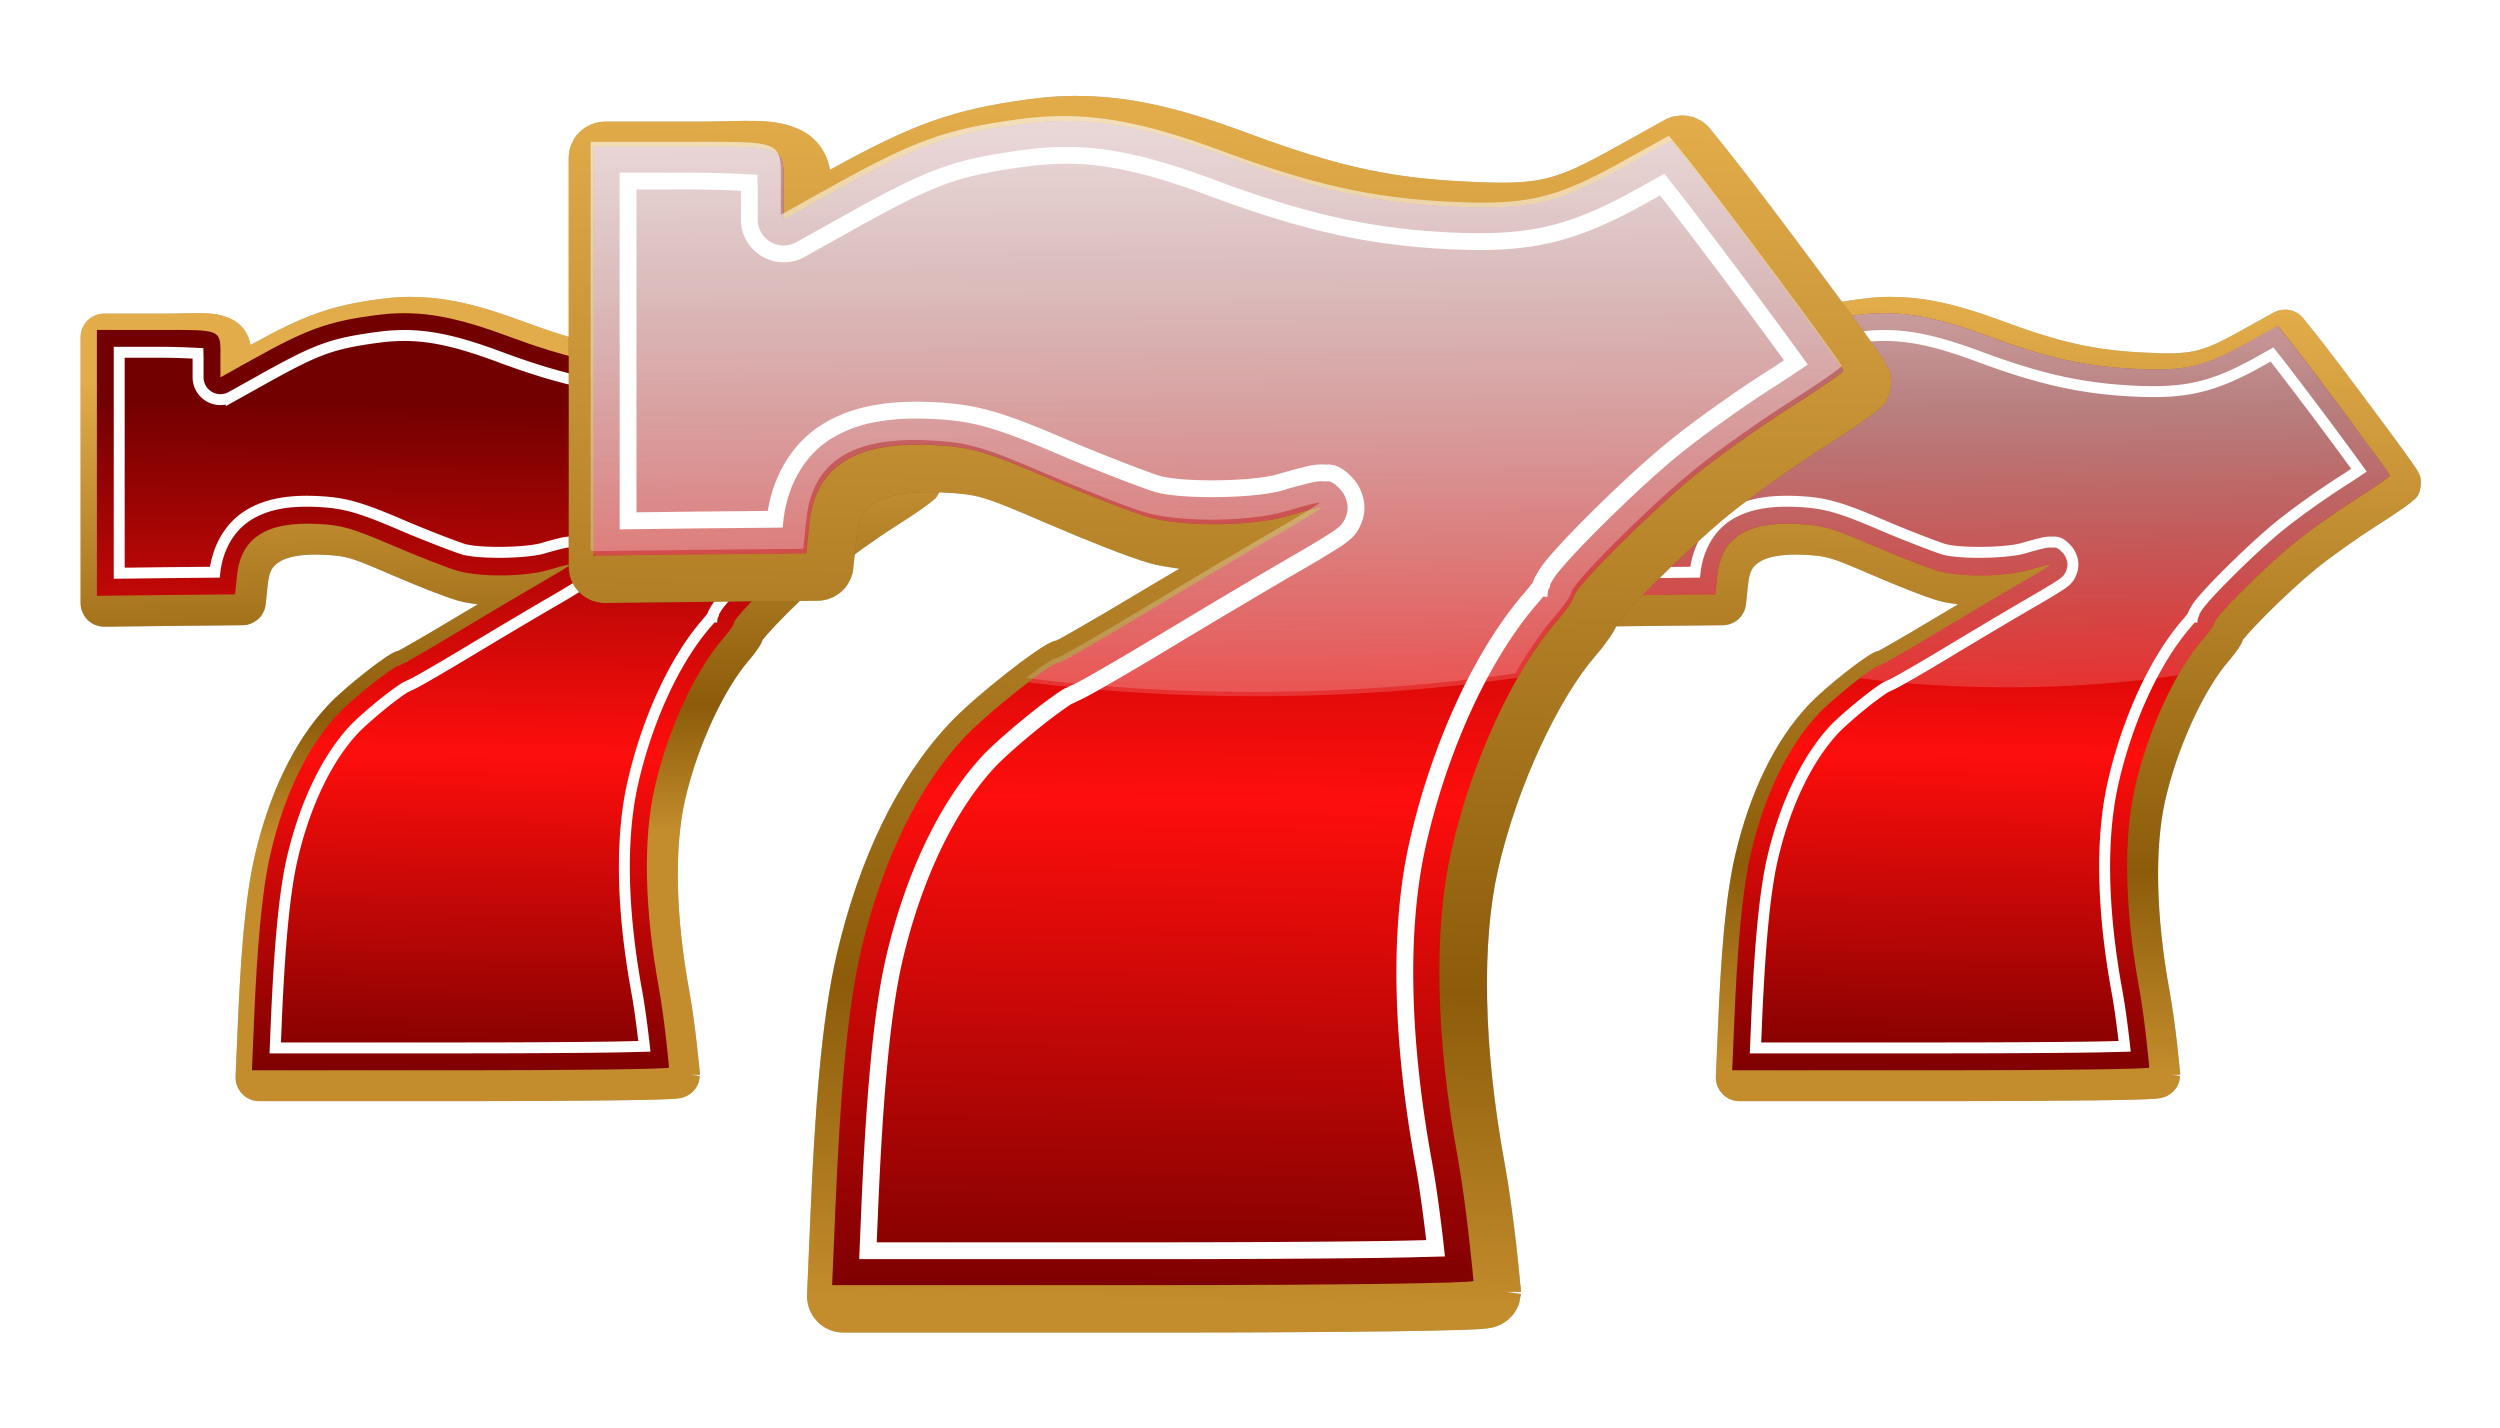 <?xml version="1.0" encoding="UTF-8"?>
<svg version="1.1" viewBox="0 0 501.09 286.26" xmlns="http://www.w3.org/2000/svg" xmlns:xlink="http://www.w3.org/1999/xlink">
<defs>
<filter id="j" color-interpolation-filters="sRGB">
<feGaussianBlur stdDeviation="3.422"/>
</filter>
<linearGradient id="f" x1="880.21" x2="876.74" y1="69.838" y2="278.59" gradientUnits="userSpaceOnUse" xlink:href="#c"/>
<linearGradient id="c">
<stop stop-color="#e2ac4a" offset="0"/>
<stop stop-color="#8c5c0a" offset=".736"/>
<stop stop-color="#c38c2c" offset="1"/>
</linearGradient>
<linearGradient id="b" x1="859.92" x2="862.27" y1="283.09" y2="98.593" gradientUnits="userSpaceOnUse">
<stop stop-color="#7c0000" offset="0"/>
<stop stop-color="#fe0e0c" offset=".483"/>
<stop stop-color="#730000" offset="1"/>
</linearGradient>
<linearGradient id="a" x1="849.16" x2="851.34" y1="-14.511" y2="213.4" gradientUnits="userSpaceOnUse" xlink:href="#d"/>
<linearGradient id="d">
<stop stop-color="#fff" offset="0"/>
<stop stop-color="#fff" stop-opacity="0" offset="1"/>
</linearGradient>
<filter id="i" color-interpolation-filters="sRGB">
<feGaussianBlur stdDeviation="3.422"/>
</filter>
<linearGradient id="h" x1="868.01" x2="871.86" y1="86.929" y2="215.11" gradientUnits="userSpaceOnUse" xlink:href="#c"/>
<filter id="k" color-interpolation-filters="sRGB">
<feGaussianBlur stdDeviation="3.422"/>
</filter>
<linearGradient id="g" x1="878.33" x2="874.34" y1="70.076" y2="282.07" gradientUnits="userSpaceOnUse" xlink:href="#c"/>
<linearGradient id="e" x1="849.16" x2="851.34" y1="-14.511" y2="213.4" gradientTransform="matrix(1.125 0 0 1.125 -4543.8 -1546.9)" gradientUnits="userSpaceOnUse" xlink:href="#d"/>
</defs>
<g transform="translate(-178.03 -434.94)">
<g transform="translate(3966.3 1922.4)">
<g transform="matrix(.731 0 0 .731 -4040 -1478.4)">
<path transform="translate(2,2)" d="m860.97 67c-0.646 6.99e-4 -1.307 0.012-1.906 0.031-2.297 0.072-4.553 0.284-6.844 0.594-13.232 1.787-20.48 4.37-35.281 12.562-0.493-2.89-2.233-5.704-5.375-7.156-4.844-2.238-9.3-1.438-18.375-1.438h-16.375c-0.032-6.3e-5 -0.593 0.028-0.625 0.031-0.032 0.003-0.594 0.088-0.625 0.094-0.031 0.006-0.595 0.147-0.625 0.156-0.03 0.009-0.564 0.207-0.594 0.219-0.029 0.012-0.534 0.266-0.562 0.281s-0.536 0.295-0.562 0.312-0.475 0.355-0.5 0.375c-0.025 0.02-0.446 0.415-0.469 0.438-0.022 0.022-0.417 0.444-0.438 0.469-0.02 0.025-0.357 0.474-0.375 0.5-0.018 0.026-0.298 0.534-0.312 0.562-0.015 0.028-0.269 0.533-0.281 0.562-0.012 0.029-0.21 0.563-0.219 0.594-9e-3 0.03-0.15 0.594-0.156 0.625-6e-3 0.031-0.091 0.593-0.094 0.625s-0.031 0.593-0.031 0.625v72.907c-7e-5 0.032 0.028 0.593 0.031 0.625 3e-3 0.032 0.087 0.594 0.094 0.625 6e-3 0.031 0.147 0.594 0.156 0.625 9e-3 0.03 0.207 0.564 0.219 0.594 0.012 0.029 0.266 0.566 0.281 0.594 0.015 0.028 0.295 0.505 0.312 0.531 0.018 0.026 0.386 0.507 0.406 0.531 0.02 0.025 0.384 0.446 0.406 0.469 0.023 0.022 0.475 0.417 0.5 0.438 0.025 0.02 0.473 0.357 0.5 0.375 0.027 0.018 0.534 0.298 0.562 0.312 0.028 0.015 0.533 0.269 0.562 0.281 0.03 0.012 0.563 0.178 0.594 0.188 0.031 9e-3 0.594 0.15 0.625 0.156 0.031 6e-3 0.593 0.091 0.625 0.094 0.032 3e-3 0.624 0.032 0.656 0.031l18.938-0.219 18.938-0.188c0.029-2.9e-4 0.564-0.028 0.594-0.031 0.029-3e-3 0.534-0.088 0.562-0.094 0.029-6e-3 0.565-0.117 0.594-0.125 0.028-8e-3 0.535-0.208 0.562-0.219 0.027-0.011 0.505-0.205 0.531-0.219 0.026-0.013 0.475-0.297 0.5-0.312 0.025-0.016 0.477-0.295 0.5-0.312 0.024-0.018 0.416-0.355 0.438-0.375 0.022-0.02 0.418-0.416 0.438-0.438 0.02-0.022 0.357-0.414 0.375-0.438 0.018-0.024 0.297-0.475 0.312-0.5 0.015-0.025 0.268-0.474 0.281-0.5 0.013-0.026 0.239-0.504 0.25-0.531 0.011-0.027 0.179-0.534 0.188-0.562 8e-3 -0.028 0.151-0.565 0.156-0.594 6e-3 -0.029 0.06-0.533 0.062-0.562l0.562-5.312c0.42-3.81 1.233-5.009 3.281-6.312 1.881-1.197 5.817-2.188 11.969-1.875 6.48 0.329 7.229 0.581 18.469 5.406 7.239 3.108 14.764 6.139 18.625 7.219 1.605 0.449 3.437 0.712 5.25 0.969-2.147 1.265-4.17 2.445-6.594 3.906-4.207 2.536-8.149 4.843-11.031 6.5-1.456 0.837-2.653 1.532-3.406 1.938-0.382 0.206-0.678 0.356-0.781 0.406v0.031c-0.093 0.037-0.568 0.127-0.562 0.125-0.456 0.189-0.861 0.376-1.25 0.594-0.728 0.408-1.434 0.89-2.188 1.406-1.514 1.038-3.27 2.346-5.125 3.812-3.695 2.919-7.615 6.253-10.156 8.969-9.312 9.953-16.045 24.202-19.969 40.906-2.828 12.042-3.965 28.592-4.75 47.031l-0.594 13.844c-1e-3 0.033-2e-3 0.624 0 0.656 2e-3 0.033 0.089 0.624 0.094 0.656 5e-3 0.032 0.117 0.593 0.125 0.625 8e-3 0.032 0.176 0.594 0.188 0.625 0.011 0.03 0.267 0.565 0.281 0.594 0.015 0.029 0.295 0.535 0.312 0.562 0.017 0.028 0.355 0.506 0.375 0.531 0.02 0.026 0.415 0.476 0.438 0.5 0.023 0.024 0.444 0.448 0.469 0.469 0.025 0.021 0.473 0.356 0.5 0.375 0.027 0.018 0.534 0.328 0.562 0.344 0.029 0.016 0.564 0.269 0.594 0.281 0.03 0.013 0.594 0.24 0.625 0.25 0.031 0.01 0.593 0.15 0.625 0.156 0.032 6e-3 0.593 0.091 0.625 0.094 0.033 3e-3 0.624 0.031 0.656 0.031h57.188c15.75 0 30.06-0.082 40.469-0.219 5.207-0.068 9.437-0.158 12.406-0.25 1.499-0.046 2.683-0.1 3.562-0.156 0.42-0.027 0.812-0.065 1.281-0.125 0.149-0.019 0.559-0.074 1-0.188-0.054 0.014 0.728-0.183 1.406-0.531 0.207-0.106 1.024-0.566 1.688-1.25 0.327-0.337 0.813-0.913 1.188-1.688 0.417-0.862 0.418-1.25 0.5-1.688 0.041-0.219 0.072-0.388 0.094-0.531 0.011-0.072 0.025-0.144 0.031-0.188 3e-3 -0.022-2e-3 -0.048 0-0.062l-2.719-0.375h2.75c-3e-3 -0.546-0.048-0.923-0.031-0.719-0.029-0.363-0.086-0.478-0.094-0.562-0.036-0.399-0.081-1.001-0.156-1.75-0.144-1.428-0.335-3.399-0.594-5.625-0.514-4.43-1.224-9.818-2.031-14.219-3.868-21.071-4.09-39.688-1.188-52.438 3.397-14.918 10.839-30.616 17.438-38.188 0.958-1.099 1.782-2.194 2.469-3.188 0.334-0.484 0.673-1.015 1-1.625 0.063-0.118 0.23-0.589 0.375-0.906 7e-3 -9e-3 0.024-0.053 0.031-0.062 0.209-0.281 0.663-0.835 1.25-1.5 1.256-1.422 3.117-3.398 5.25-5.531 4.271-4.273 9.671-9.261 13.406-12.312 3.713-3.033 11.435-8.544 16.344-11.656 2.658-1.685 5.074-3.265 6.906-4.531 0.935-0.646 1.683-1.197 2.281-1.656 0.252-0.193 0.584-0.432 0.969-0.781 0.083-0.075 0.419-0.362 0.75-0.75-0.828 0.971 0.054 0.228 0.688-0.688 0.633-0.915 0.843-1.952 0.906-3.281 0.046-0.958 0-1.666-0.312-2.469-0.077-0.196-0.179-0.302-0.281-0.469-0.028-0.063-0.01-0.01-0.031-0.062-0.074-0.172-0.114-0.348-0.25-0.594-0.181-0.326-0.342-0.525-0.406-0.625-0.214-0.335-0.481-0.741-0.813-1.219-0.634-0.914-1.499-2.124-2.562-3.594-2.123-2.933-5.01-6.831-8.063-10.938-6.107-8.216-12.855-17.174-16.031-21.125l-3.406-4.25c-1e-3 -0.002-0.026-0.026-0.031-0.031-0.058-0.068-0.326-0.387-0.344-0.406-0.019-0.021-0.385-0.387-0.406-0.406-0.021-0.019-0.415-0.327-0.438-0.344-0.023-0.017-0.445-0.329-0.469-0.344-0.024-0.015-0.475-0.237-0.5-0.25-0.025-0.013-0.505-0.24-0.531-0.25-0.026-0.01-0.504-0.18-0.531-0.188-0.027-8e-3 -0.535-0.119-0.562-0.125-0.028-0.005-0.534-0.091-0.562-0.094-0.028-0.003-0.534-0.031-0.562-0.031-0.028-5.64e-4 -0.534 0.029-0.562 0.031-0.028 0.002-0.534 0.058-0.562 0.062-0.028 0.004-0.535 0.087-0.562 0.094-0.028 0.007-0.536 0.147-0.562 0.156-0.027 0.009-0.505 0.207-0.531 0.219-0.026 0.012-0.475 0.236-0.5 0.25l-8.156 4.531c-11.78 6.57-14.08 7.092-27.6 6.425-13.21-0.652-22.71-2.72-38.66-8.656-11.81-4.399-21.05-6.604-30.37-6.594zm0.344 99.031c5e-3 0.028 0.106 0.405 0 0.969-0.013 0.069-0.073 0.118-0.094 0.188 0.139-0.674 0.09-1.179 0.094-1.156zm-1.562 0.906 1.312 0.5c-0.174 0.404-0.337 0.835-0.594 1.062-0.311 0.275-0.538 0.368-0.719 0.438v-2z" filter="url(#j)" opacity=".5"/>
<path transform="translate(2,2)" d="m860.97 67c-0.646 6.99e-4 -1.307 0.012-1.906 0.031-2.297 0.072-4.553 0.284-6.844 0.594-13.232 1.787-20.48 4.37-35.281 12.562-0.493-2.89-2.233-5.704-5.375-7.156-4.844-2.238-9.3-1.438-18.375-1.438h-16.375c-0.032-6.3e-5 -0.593 0.028-0.625 0.031-0.032 0.003-0.594 0.088-0.625 0.094-0.031 0.006-0.595 0.147-0.625 0.156-0.03 0.009-0.564 0.207-0.594 0.219-0.029 0.012-0.534 0.266-0.562 0.281s-0.536 0.295-0.562 0.312-0.475 0.355-0.5 0.375c-0.025 0.02-0.446 0.415-0.469 0.438-0.022 0.022-0.417 0.444-0.438 0.469-0.02 0.025-0.357 0.474-0.375 0.5-0.018 0.026-0.298 0.534-0.312 0.562-0.015 0.028-0.269 0.533-0.281 0.562-0.012 0.029-0.21 0.563-0.219 0.594-9e-3 0.03-0.15 0.594-0.156 0.625-6e-3 0.031-0.091 0.593-0.094 0.625s-0.031 0.593-0.031 0.625v72.907c-7e-5 0.032 0.028 0.593 0.031 0.625 3e-3 0.032 0.087 0.594 0.094 0.625 6e-3 0.031 0.147 0.594 0.156 0.625 9e-3 0.03 0.207 0.564 0.219 0.594 0.012 0.029 0.266 0.566 0.281 0.594 0.015 0.028 0.295 0.505 0.312 0.531 0.018 0.026 0.386 0.507 0.406 0.531 0.02 0.025 0.384 0.446 0.406 0.469 0.023 0.022 0.475 0.417 0.5 0.438 0.025 0.02 0.473 0.357 0.5 0.375 0.027 0.018 0.534 0.298 0.562 0.312 0.028 0.015 0.533 0.269 0.562 0.281 0.03 0.012 0.563 0.178 0.594 0.188 0.031 9e-3 0.594 0.15 0.625 0.156 0.031 6e-3 0.593 0.091 0.625 0.094 0.032 3e-3 0.624 0.032 0.656 0.031l18.938-0.219 18.938-0.188c0.029-2.9e-4 0.564-0.028 0.594-0.031 0.029-3e-3 0.534-0.088 0.562-0.094 0.029-6e-3 0.565-0.117 0.594-0.125 0.028-8e-3 0.535-0.208 0.562-0.219 0.027-0.011 0.505-0.205 0.531-0.219 0.026-0.013 0.475-0.297 0.5-0.312 0.025-0.016 0.477-0.295 0.5-0.312 0.024-0.018 0.416-0.355 0.438-0.375 0.022-0.02 0.418-0.416 0.438-0.438 0.02-0.022 0.357-0.414 0.375-0.438 0.018-0.024 0.297-0.475 0.312-0.5 0.015-0.025 0.268-0.474 0.281-0.5 0.013-0.026 0.239-0.504 0.25-0.531 0.011-0.027 0.179-0.534 0.188-0.562 8e-3 -0.028 0.151-0.565 0.156-0.594 6e-3 -0.029 0.06-0.533 0.062-0.562l0.562-5.312c0.42-3.81 1.233-5.009 3.281-6.312 1.881-1.197 5.817-2.188 11.969-1.875 6.48 0.329 7.229 0.581 18.469 5.406 7.239 3.108 14.764 6.139 18.625 7.219 1.605 0.449 3.437 0.712 5.25 0.969-2.147 1.265-4.17 2.445-6.594 3.906-4.207 2.536-8.149 4.843-11.031 6.5-1.456 0.837-2.653 1.532-3.406 1.938-0.382 0.206-0.678 0.356-0.781 0.406v0.031c-0.093 0.037-0.568 0.127-0.562 0.125-0.456 0.189-0.861 0.376-1.25 0.594-0.728 0.408-1.434 0.89-2.188 1.406-1.514 1.038-3.27 2.346-5.125 3.812-3.695 2.919-7.615 6.253-10.156 8.969-9.312 9.953-16.045 24.202-19.969 40.906-2.828 12.042-3.965 28.592-4.75 47.031l-0.594 13.844c-1e-3 0.033-2e-3 0.624 0 0.656 2e-3 0.033 0.089 0.624 0.094 0.656 5e-3 0.032 0.117 0.593 0.125 0.625 8e-3 0.032 0.176 0.594 0.188 0.625 0.011 0.03 0.267 0.565 0.281 0.594 0.015 0.029 0.295 0.535 0.312 0.562 0.017 0.028 0.355 0.506 0.375 0.531 0.02 0.026 0.415 0.476 0.438 0.5 0.023 0.024 0.444 0.448 0.469 0.469 0.025 0.021 0.473 0.356 0.5 0.375 0.027 0.018 0.534 0.328 0.562 0.344 0.029 0.016 0.564 0.269 0.594 0.281 0.03 0.013 0.594 0.24 0.625 0.25 0.031 0.01 0.593 0.15 0.625 0.156 0.032 6e-3 0.593 0.091 0.625 0.094 0.033 3e-3 0.624 0.031 0.656 0.031h57.188c15.75 0 30.06-0.082 40.469-0.219 5.207-0.068 9.437-0.158 12.406-0.25 1.499-0.046 2.683-0.1 3.562-0.156 0.42-0.027 0.812-0.065 1.281-0.125 0.149-0.019 0.559-0.074 1-0.188-0.054 0.014 0.728-0.183 1.406-0.531 0.207-0.106 1.024-0.566 1.688-1.25 0.327-0.337 0.813-0.913 1.188-1.688 0.417-0.862 0.418-1.25 0.5-1.688 0.041-0.219 0.072-0.388 0.094-0.531 0.011-0.072 0.025-0.144 0.031-0.188 3e-3 -0.022-2e-3 -0.048 0-0.062l-2.719-0.375h2.75c-3e-3 -0.546-0.048-0.923-0.031-0.719-0.029-0.363-0.086-0.478-0.094-0.562-0.036-0.399-0.081-1.001-0.156-1.75-0.144-1.428-0.335-3.399-0.594-5.625-0.514-4.43-1.224-9.818-2.031-14.219-3.868-21.071-4.09-39.688-1.188-52.438 3.397-14.918 10.839-30.616 17.438-38.188 0.958-1.099 1.782-2.194 2.469-3.188 0.334-0.484 0.673-1.015 1-1.625 0.063-0.118 0.23-0.589 0.375-0.906 7e-3 -9e-3 0.024-0.053 0.031-0.062 0.209-0.281 0.663-0.835 1.25-1.5 1.256-1.422 3.117-3.398 5.25-5.531 4.271-4.273 9.671-9.261 13.406-12.312 3.713-3.033 11.435-8.544 16.344-11.656 2.658-1.685 5.074-3.265 6.906-4.531 0.935-0.646 1.683-1.197 2.281-1.656 0.252-0.193 0.584-0.432 0.969-0.781 0.083-0.075 0.419-0.362 0.75-0.75-0.828 0.971 0.054 0.228 0.688-0.688 0.633-0.915 0.843-1.952 0.906-3.281 0.046-0.958 0-1.666-0.312-2.469-0.077-0.196-0.179-0.302-0.281-0.469-0.028-0.063-0.01-0.01-0.031-0.062-0.074-0.172-0.114-0.348-0.25-0.594-0.181-0.326-0.342-0.525-0.406-0.625-0.214-0.335-0.481-0.741-0.813-1.219-0.634-0.914-1.499-2.124-2.562-3.594-2.123-2.933-5.01-6.831-8.063-10.938-6.107-8.216-12.855-17.174-16.031-21.125l-3.406-4.25c-1e-3 -0.002-0.026-0.026-0.031-0.031-0.058-0.068-0.326-0.387-0.344-0.406-0.019-0.021-0.385-0.387-0.406-0.406-0.021-0.019-0.415-0.327-0.438-0.344-0.023-0.017-0.445-0.329-0.469-0.344-0.024-0.015-0.475-0.237-0.5-0.25-0.025-0.013-0.505-0.24-0.531-0.25-0.026-0.01-0.504-0.18-0.531-0.188-0.027-8e-3 -0.535-0.119-0.562-0.125-0.028-0.005-0.534-0.091-0.562-0.094-0.028-0.003-0.534-0.031-0.562-0.031-0.028-5.64e-4 -0.534 0.029-0.562 0.031-0.028 0.002-0.534 0.058-0.562 0.062-0.028 0.004-0.535 0.087-0.562 0.094-0.028 0.007-0.536 0.147-0.562 0.156-0.027 0.009-0.505 0.207-0.531 0.219-0.026 0.012-0.475 0.236-0.5 0.25l-8.156 4.531c-11.78 6.57-14.08 7.092-27.6 6.425-13.21-0.652-22.71-2.72-38.66-8.656-11.81-4.399-21.05-6.604-30.37-6.594zm0.344 99.031c5e-3 0.028 0.106 0.405 0 0.969-0.013 0.069-0.073 0.118-0.094 0.188 0.139-0.674 0.09-1.179 0.094-1.156zm-1.562 0.906 1.312 0.5c-0.174 0.404-0.337 0.835-0.594 1.062-0.311 0.275-0.538 0.368-0.719 0.438v-2z" fill="url(#f)"/>
<path d="m860.97 73.478c-0.555 6e-4 -1.117 0.014-1.671 0.031-2.049 0.064-4.105 0.247-6.212 0.531-13.041 1.761-18.582 3.764-33.708 12.188l-8.692 4.844v-4.906c0-8.55 0.975-8.094-17.495-8.094h-16.381v72.907l18.944-0.219 18.944-0.188 0.557-5.344c1.109-10.191 8.152-14.671 21.98-13.969 6.799 0.346 9.365 1.072 20.699 5.938 7.109 3.052 15.133 6.184 17.829 6.938 6.492 1.815 18.748 1.63 25.351-0.375 2.921-0.887 5.404-1.501 5.516-1.375 0.112 0.126-3.272 2.215-7.522 4.656-4.25 2.441-14.671 8.608-23.15 13.719-8.479 5.111-15.766 9.312-16.213 9.312-1.404 0-12.805 9.016-16.854 13.344-8.255 8.823-14.684 22.086-18.414 37.969-2.606 11.094-3.789 27.512-4.569 45.844l-0.585 13.844h57.193c31.455 0 57.167-0.338 57.165-0.75s-1.244-13.5-2.758-21.75c-3.978-21.669-4.383-40.89-1.17-55 3.616-15.882 11.069-32.06 18.888-41.031 1.593-1.828 2.897-3.72 2.897-4.219 0-1.473 13.555-15.048 21.646-21.656 4.118-3.363 11.76-8.794 16.966-12.094 5.206-3.3 9.485-6.259 9.5-6.562 0.028-0.577-21.329-29.321-27.301-36.75l-3.426-4.281-8.162 4.531c-12.118 6.741-17.157 7.905-31.062 7.219-13.765-0.679-24.304-3.031-40.589-9.094-11.443-4.26-19.819-6.165-28.137-6.156z" fill="url(#b)"/>
<path d="m860.97 79.594c-0.462 4.99e-4 -0.981 0.015-1.5 0.031-1.813 0.057-3.629 0.208-5.562 0.469-12.659 1.71-16.633 3.155-31.562 11.469l-8.688 4.844a6.124 6.124 0 0 1-9.1-5.345v-4.906c0-0.971-0.022-1.012-0.031-1.656-1.802-0.079-5.117-0.312-11.344-0.312h-10.25v60.593l12.75-0.156 13.469-0.125c0.708-6.359 3.818-12.215 9.031-15.531 5.23-3.327 11.718-4.231 19.344-3.844 7.155 0.364 11.372 1.526 22.812 6.438 6.973 2.994 15.574 6.24 17.062 6.656 4.46 1.247 17.254 1.078 21.938-0.344 1.543-0.469 2.952-0.84 4.094-1.125 0.571-0.142 1.071-0.279 1.594-0.375 0.262-0.048 0.495-0.088 0.969-0.125 0.237-0.018 0.527-0.053 1.125 0s1.787-0.49 4.062 2.062c0.991 1.111 1.542 2.771 1.562 3.969s-0.275 1.969-0.5 2.5c-0.45 1.062-0.764 1.384-1 1.656-0.472 0.545-0.693 0.664-0.875 0.812-0.364 0.297-0.585 0.449-0.844 0.625-0.517 0.353-1.086 0.708-1.812 1.156-1.453 0.897-3.394 2.067-5.562 3.312-4.127 2.371-14.582 8.563-23.031 13.656-4.269 2.573-8.224 4.904-11.219 6.625-1.497 0.861-2.75 1.572-3.719 2.094-0.484 0.261-0.905 0.459-1.312 0.656-0.204 0.098-0.384 0.191-0.688 0.312-0.175 0.07-0.332 0.228-0.75 0.344-0.238 0.146-0.462 0.28-0.875 0.562-1.149 0.787-2.778 1.977-4.469 3.312-3.381 2.672-7.239 6.072-8.75 7.688-7.246 7.745-13.36 20.089-16.906 35.188-2.392 10.185-3.631 26.462-4.406 44.688l-0.312 7.469h50.781c15.706 0 29.988-0.083 40.312-0.219 4.289-0.056 7.4-0.148 10.125-0.219-0.058-0.52-0.091-0.849-0.156-1.406-0.498-4.285-1.198-9.58-1.906-13.438-4.081-22.232-4.598-42.08-1.094-57.469 3.82-16.78 11.27-33.42 20.22-43.69 0.657-0.754 1.271-1.55 1.625-2.062-0.107 0.282-0.219 0.728-0.219 1.875 0-0.999 0.137-1.503 0.281-1.969 0.111-0.17 0.236-0.345 0.219-0.312-9e-3 0.017-0.096 0.058-0.188 0.156 0.205-0.595 0.454-0.974 0.625-1.281 0.306-0.55 0.556-0.922 0.844-1.312 0.575-0.78 1.231-1.536 2-2.406 1.538-1.741 3.551-3.831 5.812-6.094 4.524-4.525 9.975-9.645 14.312-13.188 4.493-3.67 12.081-9.056 17.562-12.531 1.693-1.073 2.956-1.938 4.312-2.844-2.06-2.846-4.847-6.656-7.844-10.688-6.063-8.158-12.977-17.262-15.781-20.75l-0.219-0.281-3.625 2.031c-12.487 6.946-20.025 8.707-34.344 8-14.306-0.706-25.796-3.285-42.406-9.469-11.088-4.128-18.622-5.789-26-5.781z" fill="none" stroke="#fff" stroke-width="3"/>
<path d="m860.97 73.469c-0.555 6e-4 -1.133 0.014-1.688 0.031-2.049 0.064-4.08 0.247-6.188 0.531-13.041 1.761-18.593 3.764-33.719 12.188l-8.688 4.844v-4.906c0-8.55 0.97-8.094-17.5-8.094h-16.375v72.719c0.114 0.063 0.23 0.125 0.344 0.188l18.59-0.22 18.938-0.188 0.562-5.344c1.109-10.191 8.141-14.671 21.969-13.969 6.799 0.346 9.385 1.072 20.719 5.938 7.109 3.052 15.116 6.184 17.812 6.938 6.492 1.815 18.772 1.63 25.375-0.375 2.921-0.887 5.388-1.501 5.5-1.375 0.112 0.126-3.282 2.215-7.531 4.656-4.25 2.441-14.646 8.608-23.125 13.719-8.479 5.111-15.772 9.312-16.219 9.312-0.565 0-2.764 1.503-5.438 3.531 12.927 1.608 26.533 2.469 40.594 2.469 16.282 0 31.946-1.18 46.656-3.312 2.252-3.947 4.636-7.435 7.062-10.219 1.593-1.828 2.906-3.72 2.906-4.219 0-1.473 13.566-15.048 21.656-21.656 4.118-3.363 11.763-8.794 16.969-12.094 5.206-3.3 9.486-6.259 9.5-6.562 0.028-0.577-21.34-29.321-27.312-36.75l-3.44-4.283-8.16 4.531c-12.118 6.741-17.157 7.905-31.062 7.219-13.765-0.679-24.309-3.031-40.594-9.094-11.443-4.26-19.807-6.165-28.125-6.156z" color="black" fill="url(#a)"/>
</g>
<g transform="matrix(.731 0 0 .731 -4336.7 -1478.4)">
<path transform="translate(2,2)" d="m860.97 67c-0.646 6.99e-4 -1.307 0.012-1.906 0.031-2.297 0.072-4.553 0.284-6.844 0.594-13.232 1.787-20.48 4.37-35.281 12.562-0.493-2.89-2.233-5.704-5.375-7.156-4.844-2.238-9.3-1.438-18.375-1.438h-16.375c-0.032-6.3e-5 -0.593 0.028-0.625 0.031-0.032 0.003-0.594 0.088-0.625 0.094-0.031 0.006-0.595 0.147-0.625 0.156-0.03 0.009-0.564 0.207-0.594 0.219-0.029 0.012-0.534 0.266-0.562 0.281s-0.536 0.295-0.562 0.312-0.475 0.355-0.5 0.375c-0.025 0.02-0.446 0.415-0.469 0.438-0.022 0.022-0.417 0.444-0.438 0.469-0.02 0.025-0.357 0.474-0.375 0.5-0.018 0.026-0.298 0.534-0.312 0.562-0.015 0.028-0.269 0.533-0.281 0.562-0.012 0.029-0.21 0.563-0.219 0.594-9e-3 0.03-0.15 0.594-0.156 0.625-6e-3 0.031-0.091 0.593-0.094 0.625s-0.031 0.593-0.031 0.625v72.907c-7e-5 0.032 0.028 0.593 0.031 0.625 3e-3 0.032 0.087 0.594 0.094 0.625 6e-3 0.031 0.147 0.594 0.156 0.625 9e-3 0.03 0.207 0.564 0.219 0.594 0.012 0.029 0.266 0.566 0.281 0.594 0.015 0.028 0.295 0.505 0.312 0.531 0.018 0.026 0.386 0.507 0.406 0.531 0.02 0.025 0.384 0.446 0.406 0.469 0.023 0.022 0.475 0.417 0.5 0.438 0.025 0.02 0.473 0.357 0.5 0.375 0.027 0.018 0.534 0.298 0.562 0.312 0.028 0.015 0.533 0.269 0.562 0.281 0.03 0.012 0.563 0.178 0.594 0.188 0.031 9e-3 0.594 0.15 0.625 0.156 0.031 6e-3 0.593 0.091 0.625 0.094 0.032 3e-3 0.624 0.032 0.656 0.031l18.938-0.219 18.938-0.188c0.029-2.9e-4 0.564-0.028 0.594-0.031 0.029-3e-3 0.534-0.088 0.562-0.094 0.029-6e-3 0.565-0.117 0.594-0.125 0.028-8e-3 0.535-0.208 0.562-0.219 0.027-0.011 0.505-0.205 0.531-0.219 0.026-0.013 0.475-0.297 0.5-0.312 0.025-0.016 0.477-0.295 0.5-0.312 0.024-0.018 0.416-0.355 0.438-0.375 0.022-0.02 0.418-0.416 0.438-0.438 0.02-0.022 0.357-0.414 0.375-0.438 0.018-0.024 0.297-0.475 0.312-0.5 0.015-0.025 0.268-0.474 0.281-0.5 0.013-0.026 0.239-0.504 0.25-0.531 0.011-0.027 0.179-0.534 0.188-0.562 8e-3 -0.028 0.151-0.565 0.156-0.594 6e-3 -0.029 0.06-0.533 0.062-0.562l0.562-5.312c0.42-3.81 1.233-5.009 3.281-6.312 1.881-1.197 5.817-2.188 11.969-1.875 6.48 0.329 7.229 0.581 18.469 5.406 7.239 3.108 14.764 6.139 18.625 7.219 1.605 0.449 3.437 0.712 5.25 0.969-2.147 1.265-4.17 2.445-6.594 3.906-4.207 2.536-8.149 4.843-11.031 6.5-1.456 0.837-2.653 1.532-3.406 1.938-0.382 0.206-0.678 0.356-0.781 0.406v0.031c-0.093 0.037-0.568 0.127-0.562 0.125-0.456 0.189-0.861 0.376-1.25 0.594-0.728 0.408-1.434 0.89-2.188 1.406-1.514 1.038-3.27 2.346-5.125 3.812-3.695 2.919-7.615 6.253-10.156 8.969-9.312 9.953-16.045 24.202-19.969 40.906-2.828 12.042-3.965 28.592-4.75 47.031l-0.594 13.844c-1e-3 0.033-2e-3 0.624 0 0.656 2e-3 0.033 0.089 0.624 0.094 0.656 5e-3 0.032 0.117 0.593 0.125 0.625 8e-3 0.032 0.176 0.594 0.188 0.625 0.011 0.03 0.267 0.565 0.281 0.594 0.015 0.029 0.295 0.535 0.312 0.562 0.017 0.028 0.355 0.506 0.375 0.531 0.02 0.026 0.415 0.476 0.438 0.5 0.023 0.024 0.444 0.448 0.469 0.469 0.025 0.021 0.473 0.356 0.5 0.375 0.027 0.018 0.534 0.328 0.562 0.344 0.029 0.016 0.564 0.269 0.594 0.281 0.03 0.013 0.594 0.24 0.625 0.25 0.031 0.01 0.593 0.15 0.625 0.156 0.032 6e-3 0.593 0.091 0.625 0.094 0.033 3e-3 0.624 0.031 0.656 0.031h57.188c15.75 0 30.06-0.082 40.469-0.219 5.207-0.068 9.437-0.158 12.406-0.25 1.499-0.046 2.683-0.1 3.562-0.156 0.42-0.027 0.812-0.065 1.281-0.125 0.149-0.019 0.559-0.074 1-0.188-0.054 0.014 0.728-0.183 1.406-0.531 0.207-0.106 1.024-0.566 1.688-1.25 0.327-0.337 0.813-0.913 1.188-1.688 0.417-0.862 0.418-1.25 0.5-1.688 0.041-0.219 0.072-0.388 0.094-0.531 0.011-0.072 0.025-0.144 0.031-0.188 3e-3 -0.022-2e-3 -0.048 0-0.062l-2.719-0.375h2.75c-3e-3 -0.546-0.048-0.923-0.031-0.719-0.029-0.363-0.086-0.478-0.094-0.562-0.036-0.399-0.081-1.001-0.156-1.75-0.144-1.428-0.335-3.399-0.594-5.625-0.514-4.43-1.224-9.818-2.031-14.219-3.868-21.071-4.09-39.688-1.188-52.438 3.397-14.918 10.839-30.616 17.438-38.188 0.958-1.099 1.782-2.194 2.469-3.188 0.334-0.484 0.673-1.015 1-1.625 0.063-0.118 0.23-0.589 0.375-0.906 7e-3 -9e-3 0.024-0.053 0.031-0.062 0.209-0.281 0.663-0.835 1.25-1.5 1.256-1.422 3.117-3.398 5.25-5.531 4.271-4.273 9.671-9.261 13.406-12.312 3.713-3.033 11.435-8.544 16.344-11.656 2.658-1.685 5.074-3.265 6.906-4.531 0.935-0.646 1.683-1.197 2.281-1.656 0.252-0.193 0.584-0.432 0.969-0.781 0.083-0.075 0.419-0.362 0.75-0.75-0.828 0.971 0.054 0.228 0.688-0.688 0.633-0.915 0.843-1.952 0.906-3.281 0.046-0.958 0-1.666-0.312-2.469-0.077-0.196-0.179-0.302-0.281-0.469-0.028-0.063-0.01-0.01-0.031-0.062-0.074-0.172-0.114-0.348-0.25-0.594-0.181-0.326-0.342-0.525-0.406-0.625-0.214-0.335-0.481-0.741-0.813-1.219-0.634-0.914-1.499-2.124-2.562-3.594-2.123-2.933-5.01-6.831-8.063-10.938-6.107-8.216-12.855-17.174-16.031-21.125l-3.406-4.25c-1e-3 -0.002-0.026-0.026-0.031-0.031-0.058-0.068-0.326-0.387-0.344-0.406-0.019-0.021-0.385-0.387-0.406-0.406-0.021-0.019-0.415-0.327-0.438-0.344-0.023-0.017-0.445-0.329-0.469-0.344-0.024-0.015-0.475-0.237-0.5-0.25-0.025-0.013-0.505-0.24-0.531-0.25-0.026-0.01-0.504-0.18-0.531-0.188-0.027-8e-3 -0.535-0.119-0.562-0.125-0.028-0.005-0.534-0.091-0.562-0.094-0.028-0.003-0.534-0.031-0.562-0.031-0.028-5.64e-4 -0.534 0.029-0.562 0.031-0.028 0.002-0.534 0.058-0.562 0.062-0.028 0.004-0.535 0.087-0.562 0.094-0.028 0.007-0.536 0.147-0.562 0.156-0.027 0.009-0.505 0.207-0.531 0.219-0.026 0.012-0.475 0.236-0.5 0.25l-8.156 4.531c-11.78 6.57-14.08 7.092-27.6 6.425-13.21-0.652-22.71-2.72-38.66-8.656-11.81-4.399-21.05-6.604-30.37-6.594zm0.344 99.031c5e-3 0.028 0.106 0.405 0 0.969-0.013 0.069-0.073 0.118-0.094 0.188 0.139-0.674 0.09-1.179 0.094-1.156zm-1.562 0.906 1.312 0.5c-0.174 0.404-0.337 0.835-0.594 1.062-0.311 0.275-0.538 0.368-0.719 0.438v-2z" filter="url(#i)" opacity=".5"/>
<path transform="translate(2,2)" d="m860.97 67c-0.646 6.99e-4 -1.307 0.012-1.906 0.031-2.297 0.072-4.553 0.284-6.844 0.594-13.232 1.787-20.48 4.37-35.281 12.562-0.493-2.89-2.233-5.704-5.375-7.156-4.844-2.238-9.3-1.438-18.375-1.438h-16.375c-0.032-6.3e-5 -0.593 0.028-0.625 0.031-0.032 0.003-0.594 0.088-0.625 0.094-0.031 0.006-0.595 0.147-0.625 0.156-0.03 0.009-0.564 0.207-0.594 0.219-0.029 0.012-0.534 0.266-0.562 0.281s-0.536 0.295-0.562 0.312-0.475 0.355-0.5 0.375c-0.025 0.02-0.446 0.415-0.469 0.438-0.022 0.022-0.417 0.444-0.438 0.469-0.02 0.025-0.357 0.474-0.375 0.5-0.018 0.026-0.298 0.534-0.312 0.562-0.015 0.028-0.269 0.533-0.281 0.562-0.012 0.029-0.21 0.563-0.219 0.594-9e-3 0.03-0.15 0.594-0.156 0.625-6e-3 0.031-0.091 0.593-0.094 0.625s-0.031 0.593-0.031 0.625v72.907c-7e-5 0.032 0.028 0.593 0.031 0.625 3e-3 0.032 0.087 0.594 0.094 0.625 6e-3 0.031 0.147 0.594 0.156 0.625 9e-3 0.03 0.207 0.564 0.219 0.594 0.012 0.029 0.266 0.566 0.281 0.594 0.015 0.028 0.295 0.505 0.312 0.531 0.018 0.026 0.386 0.507 0.406 0.531 0.02 0.025 0.384 0.446 0.406 0.469 0.023 0.022 0.475 0.417 0.5 0.438 0.025 0.02 0.473 0.357 0.5 0.375 0.027 0.018 0.534 0.298 0.562 0.312 0.028 0.015 0.533 0.269 0.562 0.281 0.03 0.012 0.563 0.178 0.594 0.188 0.031 9e-3 0.594 0.15 0.625 0.156 0.031 6e-3 0.593 0.091 0.625 0.094 0.032 3e-3 0.624 0.032 0.656 0.031l18.938-0.219 18.938-0.188c0.029-2.9e-4 0.564-0.028 0.594-0.031 0.029-3e-3 0.534-0.088 0.562-0.094 0.029-6e-3 0.565-0.117 0.594-0.125 0.028-8e-3 0.535-0.208 0.562-0.219 0.027-0.011 0.505-0.205 0.531-0.219 0.026-0.013 0.475-0.297 0.5-0.312 0.025-0.016 0.477-0.295 0.5-0.312 0.024-0.018 0.416-0.355 0.438-0.375 0.022-0.02 0.418-0.416 0.438-0.438 0.02-0.022 0.357-0.414 0.375-0.438 0.018-0.024 0.297-0.475 0.312-0.5 0.015-0.025 0.268-0.474 0.281-0.5 0.013-0.026 0.239-0.504 0.25-0.531 0.011-0.027 0.179-0.534 0.188-0.562 8e-3 -0.028 0.151-0.565 0.156-0.594 6e-3 -0.029 0.06-0.533 0.062-0.562l0.562-5.312c0.42-3.81 1.233-5.009 3.281-6.312 1.881-1.197 5.817-2.188 11.969-1.875 6.48 0.329 7.229 0.581 18.469 5.406 7.239 3.108 14.764 6.139 18.625 7.219 1.605 0.449 3.437 0.712 5.25 0.969-2.147 1.265-4.17 2.445-6.594 3.906-4.207 2.536-8.149 4.843-11.031 6.5-1.456 0.837-2.653 1.532-3.406 1.938-0.382 0.206-0.678 0.356-0.781 0.406v0.031c-0.093 0.037-0.568 0.127-0.562 0.125-0.456 0.189-0.861 0.376-1.25 0.594-0.728 0.408-1.434 0.89-2.188 1.406-1.514 1.038-3.27 2.346-5.125 3.812-3.695 2.919-7.615 6.253-10.156 8.969-9.312 9.953-16.045 24.202-19.969 40.906-2.828 12.042-3.965 28.592-4.75 47.031l-0.594 13.844c-1e-3 0.033-2e-3 0.624 0 0.656 2e-3 0.033 0.089 0.624 0.094 0.656 5e-3 0.032 0.117 0.593 0.125 0.625 8e-3 0.032 0.176 0.594 0.188 0.625 0.011 0.03 0.267 0.565 0.281 0.594 0.015 0.029 0.295 0.535 0.312 0.562 0.017 0.028 0.355 0.506 0.375 0.531 0.02 0.026 0.415 0.476 0.438 0.5 0.023 0.024 0.444 0.448 0.469 0.469 0.025 0.021 0.473 0.356 0.5 0.375 0.027 0.018 0.534 0.328 0.562 0.344 0.029 0.016 0.564 0.269 0.594 0.281 0.03 0.013 0.594 0.24 0.625 0.25 0.031 0.01 0.593 0.15 0.625 0.156 0.032 6e-3 0.593 0.091 0.625 0.094 0.033 3e-3 0.624 0.031 0.656 0.031h57.188c15.75 0 30.06-0.082 40.469-0.219 5.207-0.068 9.437-0.158 12.406-0.25 1.499-0.046 2.683-0.1 3.562-0.156 0.42-0.027 0.812-0.065 1.281-0.125 0.149-0.019 0.559-0.074 1-0.188-0.054 0.014 0.728-0.183 1.406-0.531 0.207-0.106 1.024-0.566 1.688-1.25 0.327-0.337 0.813-0.913 1.188-1.688 0.417-0.862 0.418-1.25 0.5-1.688 0.041-0.219 0.072-0.388 0.094-0.531 0.011-0.072 0.025-0.144 0.031-0.188 3e-3 -0.022-2e-3 -0.048 0-0.062l-2.719-0.375h2.75c-3e-3 -0.546-0.048-0.923-0.031-0.719-0.029-0.363-0.086-0.478-0.094-0.562-0.036-0.399-0.081-1.001-0.156-1.75-0.144-1.428-0.335-3.399-0.594-5.625-0.514-4.43-1.224-9.818-2.031-14.219-3.868-21.071-4.09-39.688-1.188-52.438 3.397-14.918 10.839-30.616 17.438-38.188 0.958-1.099 1.782-2.194 2.469-3.188 0.334-0.484 0.673-1.015 1-1.625 0.063-0.118 0.23-0.589 0.375-0.906 7e-3 -9e-3 0.024-0.053 0.031-0.062 0.209-0.281 0.663-0.835 1.25-1.5 1.256-1.422 3.117-3.398 5.25-5.531 4.271-4.273 9.671-9.261 13.406-12.312 3.713-3.033 11.435-8.544 16.344-11.656 2.658-1.685 5.074-3.265 6.906-4.531 0.935-0.646 1.683-1.197 2.281-1.656 0.252-0.193 0.584-0.432 0.969-0.781 0.083-0.075 0.419-0.362 0.75-0.75-0.828 0.971 0.054 0.228 0.688-0.688 0.633-0.915 0.843-1.952 0.906-3.281 0.046-0.958 0-1.666-0.312-2.469-0.077-0.196-0.179-0.302-0.281-0.469-0.028-0.063-0.01-0.01-0.031-0.062-0.074-0.172-0.114-0.348-0.25-0.594-0.181-0.326-0.342-0.525-0.406-0.625-0.214-0.335-0.481-0.741-0.813-1.219-0.634-0.914-1.499-2.124-2.562-3.594-2.123-2.933-5.01-6.831-8.063-10.938-6.107-8.216-12.855-17.174-16.031-21.125l-3.406-4.25c-1e-3 -0.002-0.026-0.026-0.031-0.031-0.058-0.068-0.326-0.387-0.344-0.406-0.019-0.021-0.385-0.387-0.406-0.406-0.021-0.019-0.415-0.327-0.438-0.344-0.023-0.017-0.445-0.329-0.469-0.344-0.024-0.015-0.475-0.237-0.5-0.25-0.025-0.013-0.505-0.24-0.531-0.25-0.026-0.01-0.504-0.18-0.531-0.188-0.027-8e-3 -0.535-0.119-0.562-0.125-0.028-0.005-0.534-0.091-0.562-0.094-0.028-0.003-0.534-0.031-0.562-0.031-0.028-5.64e-4 -0.534 0.029-0.562 0.031-0.028 0.002-0.534 0.058-0.562 0.062-0.028 0.004-0.535 0.087-0.562 0.094-0.028 0.007-0.536 0.147-0.562 0.156-0.027 0.009-0.505 0.207-0.531 0.219-0.026 0.012-0.475 0.236-0.5 0.25l-8.156 4.531c-11.78 6.57-14.08 7.092-27.6 6.425-13.21-0.652-22.71-2.72-38.66-8.656-11.81-4.399-21.05-6.604-30.37-6.594zm0.344 99.031c5e-3 0.028 0.106 0.405 0 0.969-0.013 0.069-0.073 0.118-0.094 0.188 0.139-0.674 0.09-1.179 0.094-1.156zm-1.562 0.906 1.312 0.5c-0.174 0.404-0.337 0.835-0.594 1.062-0.311 0.275-0.538 0.368-0.719 0.438v-2z" fill="url(#h)"/>
<path d="m860.97 73.478c-0.555 6e-4 -1.117 0.014-1.671 0.031-2.049 0.064-4.105 0.247-6.212 0.531-13.041 1.761-18.582 3.764-33.708 12.188l-8.692 4.844v-4.906c0-8.55 0.975-8.094-17.495-8.094h-16.381v72.907l18.944-0.219 18.944-0.188 0.557-5.344c1.109-10.191 8.152-14.671 21.98-13.969 6.799 0.346 9.365 1.072 20.699 5.938 7.109 3.052 15.133 6.184 17.829 6.938 6.492 1.815 18.748 1.63 25.351-0.375 2.921-0.887 5.404-1.501 5.516-1.375 0.112 0.126-3.272 2.215-7.522 4.656-4.25 2.441-14.671 8.608-23.15 13.719-8.479 5.111-15.766 9.312-16.213 9.312-1.404 0-12.805 9.016-16.854 13.344-8.255 8.823-14.684 22.086-18.414 37.969-2.606 11.094-3.789 27.512-4.569 45.844l-0.585 13.844h57.193c31.455 0 57.167-0.338 57.165-0.75s-1.244-13.5-2.758-21.75c-3.978-21.669-4.383-40.89-1.17-55 3.616-15.882 11.069-32.06 18.888-41.031 1.593-1.828 2.897-3.72 2.897-4.219 0-1.473 13.555-15.048 21.646-21.656 4.118-3.363 11.76-8.794 16.966-12.094 5.206-3.3 9.485-6.259 9.5-6.562 0.028-0.577-21.329-29.321-27.301-36.75l-3.426-4.281-8.162 4.531c-12.118 6.741-17.157 7.905-31.062 7.219-13.765-0.679-24.304-3.031-40.589-9.094-11.443-4.26-19.819-6.165-28.137-6.156z" fill="url(#b)"/>
<path d="m860.97 79.594c-0.462 4.99e-4 -0.981 0.015-1.5 0.031-1.813 0.057-3.629 0.208-5.562 0.469-12.659 1.71-16.633 3.155-31.562 11.469l-8.688 4.844a6.124 6.124 0 0 1-9.1-5.345v-4.906c0-0.971-0.022-1.012-0.031-1.656-1.802-0.079-5.117-0.312-11.344-0.312h-10.25v60.593l12.75-0.156 13.469-0.125c0.708-6.359 3.818-12.215 9.031-15.531 5.23-3.327 11.718-4.231 19.344-3.844 7.155 0.364 11.372 1.526 22.812 6.438 6.973 2.994 15.574 6.24 17.062 6.656 4.46 1.247 17.254 1.078 21.938-0.344 1.543-0.469 2.952-0.84 4.094-1.125 0.571-0.142 1.071-0.279 1.594-0.375 0.262-0.048 0.495-0.088 0.969-0.125 0.237-0.018 0.527-0.053 1.125 0s1.787-0.49 4.062 2.062c0.991 1.111 1.542 2.771 1.562 3.969s-0.275 1.969-0.5 2.5c-0.45 1.062-0.764 1.384-1 1.656-0.472 0.545-0.693 0.664-0.875 0.812-0.364 0.297-0.585 0.449-0.844 0.625-0.517 0.353-1.086 0.708-1.812 1.156-1.453 0.897-3.394 2.067-5.562 3.312-4.127 2.371-14.582 8.563-23.031 13.656-4.269 2.573-8.224 4.904-11.219 6.625-1.497 0.861-2.75 1.572-3.719 2.094-0.484 0.261-0.905 0.459-1.312 0.656-0.204 0.098-0.384 0.191-0.688 0.312-0.175 0.07-0.332 0.228-0.75 0.344-0.238 0.146-0.462 0.28-0.875 0.562-1.149 0.787-2.778 1.977-4.469 3.312-3.381 2.672-7.239 6.072-8.75 7.688-7.246 7.745-13.36 20.089-16.906 35.188-2.392 10.185-3.631 26.462-4.406 44.688l-0.312 7.469h50.781c15.706 0 29.988-0.083 40.312-0.219 4.289-0.056 7.4-0.148 10.125-0.219-0.058-0.52-0.091-0.849-0.156-1.406-0.498-4.285-1.198-9.58-1.906-13.438-4.081-22.232-4.598-42.08-1.094-57.469 3.82-16.78 11.27-33.42 20.22-43.69 0.657-0.754 1.271-1.55 1.625-2.062-0.107 0.282-0.219 0.728-0.219 1.875 0-0.999 0.137-1.503 0.281-1.969 0.111-0.17 0.236-0.345 0.219-0.312-9e-3 0.017-0.096 0.058-0.188 0.156 0.205-0.595 0.454-0.974 0.625-1.281 0.306-0.55 0.556-0.922 0.844-1.312 0.575-0.78 1.231-1.536 2-2.406 1.538-1.741 3.551-3.831 5.812-6.094 4.524-4.525 9.975-9.645 14.312-13.188 4.493-3.67 12.081-9.056 17.562-12.531 1.693-1.073 2.956-1.938 4.312-2.844-2.06-2.846-4.847-6.656-7.844-10.688-6.063-8.158-12.977-17.262-15.781-20.75l-0.219-0.281-3.625 2.031c-12.487 6.946-20.025 8.707-34.344 8-14.306-0.706-25.796-3.285-42.406-9.469-11.088-4.128-18.622-5.789-26-5.781z" fill="none" stroke="#fff" stroke-width="3"/>
<path d="m860.97 73.469c-0.555 6e-4 -1.133 0.014-1.688 0.031-2.049 0.064-4.08 0.247-6.188 0.531-13.041 1.761-18.593 3.764-33.719 12.188l-8.688 4.844v-4.906c0-8.55 0.97-8.094-17.5-8.094h-16.375v72.719c0.114 0.063 0.23 0.125 0.344 0.188l18.59-0.22 18.938-0.188 0.562-5.344c1.109-10.191 8.141-14.671 21.969-13.969 6.799 0.346 9.385 1.072 20.719 5.938 7.109 3.052 15.116 6.184 17.812 6.938 6.492 1.815 18.772 1.63 25.375-0.375 2.921-0.887 5.388-1.501 5.5-1.375 0.112 0.126-3.282 2.215-7.531 4.656-4.25 2.441-14.646 8.608-23.125 13.719-8.479 5.111-15.772 9.312-16.219 9.312-0.565 0-2.764 1.503-5.438 3.531 12.927 1.608 26.533 2.469 40.594 2.469 16.282 0 31.946-1.18 46.656-3.312 2.252-3.947 4.636-7.435 7.062-10.219 1.593-1.828 2.906-3.72 2.906-4.219 0-1.473 13.566-15.048 21.656-21.656 4.118-3.363 11.763-8.794 16.969-12.094 5.206-3.3 9.486-6.259 9.5-6.562 0.028-0.577-21.34-29.321-27.312-36.75l-3.44-4.283-8.16 4.531c-12.118 6.741-17.157 7.905-31.062 7.219-13.765-0.679-24.309-3.031-40.594-9.094-11.443-4.26-19.807-6.165-28.125-6.156z" color="black" fill="url(#a)"/>
</g>
<g transform="matrix(1.124 0 0 1.124 -4542.4 -1545.8)">
<path transform="translate(2,2)" d="m860.97 67c-0.646 6.99e-4 -1.307 0.012-1.906 0.031-2.297 0.072-4.553 0.284-6.844 0.594-13.232 1.787-20.48 4.37-35.281 12.562-0.493-2.89-2.233-5.704-5.375-7.156-4.844-2.238-9.3-1.438-18.375-1.438h-16.375c-0.032-6.3e-5 -0.593 0.028-0.625 0.031-0.032 0.003-0.594 0.088-0.625 0.094-0.031 0.006-0.595 0.147-0.625 0.156-0.03 0.009-0.564 0.207-0.594 0.219-0.029 0.012-0.534 0.266-0.562 0.281s-0.536 0.295-0.562 0.312-0.475 0.355-0.5 0.375c-0.025 0.02-0.446 0.415-0.469 0.438-0.022 0.022-0.417 0.444-0.438 0.469-0.02 0.025-0.357 0.474-0.375 0.5-0.018 0.026-0.298 0.534-0.312 0.562-0.015 0.028-0.269 0.533-0.281 0.562-0.012 0.029-0.21 0.563-0.219 0.594-9e-3 0.03-0.15 0.594-0.156 0.625-6e-3 0.031-0.091 0.593-0.094 0.625s-0.031 0.593-0.031 0.625v72.907c-7e-5 0.032 0.028 0.593 0.031 0.625 3e-3 0.032 0.087 0.594 0.094 0.625 6e-3 0.031 0.147 0.594 0.156 0.625 9e-3 0.03 0.207 0.564 0.219 0.594 0.012 0.029 0.266 0.566 0.281 0.594 0.015 0.028 0.295 0.505 0.312 0.531 0.018 0.026 0.386 0.507 0.406 0.531 0.02 0.025 0.384 0.446 0.406 0.469 0.023 0.022 0.475 0.417 0.5 0.438 0.025 0.02 0.473 0.357 0.5 0.375 0.027 0.018 0.534 0.298 0.562 0.312 0.028 0.015 0.533 0.269 0.562 0.281 0.03 0.012 0.563 0.178 0.594 0.188 0.031 9e-3 0.594 0.15 0.625 0.156 0.031 6e-3 0.593 0.091 0.625 0.094 0.032 3e-3 0.624 0.032 0.656 0.031l18.938-0.219 18.938-0.188c0.029-2.9e-4 0.564-0.028 0.594-0.031 0.029-3e-3 0.534-0.088 0.562-0.094 0.029-6e-3 0.565-0.117 0.594-0.125 0.028-8e-3 0.535-0.208 0.562-0.219 0.027-0.011 0.505-0.205 0.531-0.219 0.026-0.013 0.475-0.297 0.5-0.312 0.025-0.016 0.477-0.295 0.5-0.312 0.024-0.018 0.416-0.355 0.438-0.375 0.022-0.02 0.418-0.416 0.438-0.438 0.02-0.022 0.357-0.414 0.375-0.438 0.018-0.024 0.297-0.475 0.312-0.5 0.015-0.025 0.268-0.474 0.281-0.5 0.013-0.026 0.239-0.504 0.25-0.531 0.011-0.027 0.179-0.534 0.188-0.562 8e-3 -0.028 0.151-0.565 0.156-0.594 6e-3 -0.029 0.06-0.533 0.062-0.562l0.562-5.312c0.42-3.81 1.233-5.009 3.281-6.312 1.881-1.197 5.817-2.188 11.969-1.875 6.48 0.329 7.229 0.581 18.469 5.406 7.239 3.108 14.764 6.139 18.625 7.219 1.605 0.449 3.437 0.712 5.25 0.969-2.147 1.265-4.17 2.445-6.594 3.906-4.207 2.536-8.149 4.843-11.031 6.5-1.456 0.837-2.653 1.532-3.406 1.938-0.382 0.206-0.678 0.356-0.781 0.406v0.031c-0.093 0.037-0.568 0.127-0.562 0.125-0.456 0.189-0.861 0.376-1.25 0.594-0.728 0.408-1.434 0.89-2.188 1.406-1.514 1.038-3.27 2.346-5.125 3.812-3.695 2.919-7.615 6.253-10.156 8.969-9.312 9.953-16.045 24.202-19.969 40.906-2.828 12.042-3.965 28.592-4.75 47.031l-0.594 13.844c-1e-3 0.033-2e-3 0.624 0 0.656 2e-3 0.033 0.089 0.624 0.094 0.656 5e-3 0.032 0.117 0.593 0.125 0.625 8e-3 0.032 0.176 0.594 0.188 0.625 0.011 0.03 0.267 0.565 0.281 0.594 0.015 0.029 0.295 0.535 0.312 0.562 0.017 0.028 0.355 0.506 0.375 0.531 0.02 0.026 0.415 0.476 0.438 0.5 0.023 0.024 0.444 0.448 0.469 0.469 0.025 0.021 0.473 0.356 0.5 0.375 0.027 0.018 0.534 0.328 0.562 0.344 0.029 0.016 0.564 0.269 0.594 0.281 0.03 0.013 0.594 0.24 0.625 0.25 0.031 0.01 0.593 0.15 0.625 0.156 0.032 6e-3 0.593 0.091 0.625 0.094 0.033 3e-3 0.624 0.031 0.656 0.031h57.188c15.75 0 30.06-0.082 40.469-0.219 5.207-0.068 9.437-0.158 12.406-0.25 1.499-0.046 2.683-0.1 3.562-0.156 0.42-0.027 0.812-0.065 1.281-0.125 0.149-0.019 0.559-0.074 1-0.188-0.054 0.014 0.728-0.183 1.406-0.531 0.207-0.106 1.024-0.566 1.688-1.25 0.327-0.337 0.813-0.913 1.188-1.688 0.417-0.862 0.418-1.25 0.5-1.688 0.041-0.219 0.072-0.388 0.094-0.531 0.011-0.072 0.025-0.144 0.031-0.188 3e-3 -0.022-2e-3 -0.048 0-0.062l-2.719-0.375h2.75c-3e-3 -0.546-0.048-0.923-0.031-0.719-0.029-0.363-0.086-0.478-0.094-0.562-0.036-0.399-0.081-1.001-0.156-1.75-0.144-1.428-0.335-3.399-0.594-5.625-0.514-4.43-1.224-9.818-2.031-14.219-3.868-21.071-4.09-39.688-1.188-52.438 3.397-14.918 10.839-30.616 17.438-38.188 0.958-1.099 1.782-2.194 2.469-3.188 0.334-0.484 0.673-1.015 1-1.625 0.063-0.118 0.23-0.589 0.375-0.906 7e-3 -9e-3 0.024-0.053 0.031-0.062 0.209-0.281 0.663-0.835 1.25-1.5 1.256-1.422 3.117-3.398 5.25-5.531 4.271-4.273 9.671-9.261 13.406-12.312 3.713-3.033 11.435-8.544 16.344-11.656 2.658-1.685 5.074-3.265 6.906-4.531 0.935-0.646 1.683-1.197 2.281-1.656 0.252-0.193 0.584-0.432 0.969-0.781 0.083-0.075 0.419-0.362 0.75-0.75-0.828 0.971 0.054 0.228 0.688-0.688 0.633-0.915 0.843-1.952 0.906-3.281 0.046-0.958 0-1.666-0.312-2.469-0.077-0.196-0.179-0.302-0.281-0.469-0.028-0.063-0.01-0.01-0.031-0.062-0.074-0.172-0.114-0.348-0.25-0.594-0.181-0.326-0.342-0.525-0.406-0.625-0.214-0.335-0.481-0.741-0.813-1.219-0.634-0.914-1.499-2.124-2.562-3.594-2.123-2.933-5.01-6.831-8.063-10.938-6.107-8.216-12.855-17.174-16.031-21.125l-3.406-4.25c-1e-3 -0.002-0.026-0.026-0.031-0.031-0.058-0.068-0.326-0.387-0.344-0.406-0.019-0.021-0.385-0.387-0.406-0.406-0.021-0.019-0.415-0.327-0.438-0.344-0.023-0.017-0.445-0.329-0.469-0.344-0.024-0.015-0.475-0.237-0.5-0.25-0.025-0.013-0.505-0.24-0.531-0.25-0.026-0.01-0.504-0.18-0.531-0.188-0.027-8e-3 -0.535-0.119-0.562-0.125-0.028-0.005-0.534-0.091-0.562-0.094-0.028-0.003-0.534-0.031-0.562-0.031-0.028-5.64e-4 -0.534 0.029-0.562 0.031-0.028 0.002-0.534 0.058-0.562 0.062-0.028 0.004-0.535 0.087-0.562 0.094-0.028 0.007-0.536 0.147-0.562 0.156-0.027 0.009-0.505 0.207-0.531 0.219-0.026 0.012-0.475 0.236-0.5 0.25l-8.156 4.531c-11.78 6.57-14.08 7.092-27.6 6.425-13.21-0.652-22.71-2.72-38.66-8.656-11.81-4.399-21.05-6.604-30.37-6.594zm0.344 99.031c0.052 0.791 0.17 0.701-0.094 1.156 0.139-0.674 0.09-1.179 0.094-1.156zm-1.562 0.906 1.312 0.5c-0.174 0.404-0.337 0.835-0.594 1.062-0.311 0.275-0.538 0.368-0.719 0.438v-2z" filter="url(#k)" opacity=".5"/>
<path transform="translate(2,2)" d="m860.97 67c-0.646 6.99e-4 -1.307 0.012-1.906 0.031-2.297 0.072-4.553 0.284-6.844 0.594-13.232 1.787-20.48 4.37-35.281 12.562-0.493-2.89-2.233-5.704-5.375-7.156-4.844-2.238-9.3-1.438-18.375-1.438h-16.375c-0.032-6.3e-5 -0.593 0.028-0.625 0.031-0.032 0.003-0.594 0.088-0.625 0.094-0.031 0.006-0.595 0.147-0.625 0.156-0.03 0.009-0.564 0.207-0.594 0.219-0.029 0.012-0.534 0.266-0.562 0.281s-0.536 0.295-0.562 0.312-0.475 0.355-0.5 0.375c-0.025 0.02-0.446 0.415-0.469 0.438-0.022 0.022-0.417 0.444-0.438 0.469-0.02 0.025-0.357 0.474-0.375 0.5-0.018 0.026-0.298 0.534-0.312 0.562-0.015 0.028-0.269 0.533-0.281 0.562-0.012 0.029-0.21 0.563-0.219 0.594-9e-3 0.03-0.15 0.594-0.156 0.625-6e-3 0.031-0.091 0.593-0.094 0.625s-0.031 0.593-0.031 0.625v72.907c-7e-5 0.032 0.028 0.593 0.031 0.625 3e-3 0.032 0.087 0.594 0.094 0.625 6e-3 0.031 0.147 0.594 0.156 0.625 9e-3 0.03 0.207 0.564 0.219 0.594 0.012 0.029 0.266 0.566 0.281 0.594 0.015 0.028 0.295 0.505 0.312 0.531 0.018 0.026 0.386 0.507 0.406 0.531 0.02 0.025 0.384 0.446 0.406 0.469 0.023 0.022 0.475 0.417 0.5 0.438 0.025 0.02 0.473 0.357 0.5 0.375 0.027 0.018 0.534 0.298 0.562 0.312 0.028 0.015 0.533 0.269 0.562 0.281 0.03 0.012 0.563 0.178 0.594 0.188 0.031 9e-3 0.594 0.15 0.625 0.156 0.031 6e-3 0.593 0.091 0.625 0.094 0.032 3e-3 0.624 0.032 0.656 0.031l18.938-0.219 18.938-0.188c0.029-2.9e-4 0.564-0.028 0.594-0.031 0.029-3e-3 0.534-0.088 0.562-0.094 0.029-6e-3 0.565-0.117 0.594-0.125 0.028-8e-3 0.535-0.208 0.562-0.219 0.027-0.011 0.505-0.205 0.531-0.219 0.026-0.013 0.475-0.297 0.5-0.312 0.025-0.016 0.477-0.295 0.5-0.312 0.024-0.018 0.416-0.355 0.438-0.375 0.022-0.02 0.418-0.416 0.438-0.438 0.02-0.022 0.357-0.414 0.375-0.438 0.018-0.024 0.297-0.475 0.312-0.5 0.015-0.025 0.268-0.474 0.281-0.5 0.013-0.026 0.239-0.504 0.25-0.531 0.011-0.027 0.179-0.534 0.188-0.562 8e-3 -0.028 0.151-0.565 0.156-0.594 6e-3 -0.029 0.06-0.533 0.062-0.562l0.562-5.312c0.42-3.81 1.233-5.009 3.281-6.312 1.881-1.197 5.817-2.188 11.969-1.875 6.48 0.329 7.229 0.581 18.469 5.406 7.239 3.108 14.764 6.139 18.625 7.219 1.605 0.449 3.437 0.712 5.25 0.969-2.147 1.265-4.17 2.445-6.594 3.906-4.207 2.536-8.149 4.843-11.031 6.5-1.456 0.837-2.653 1.532-3.406 1.938-0.382 0.206-0.678 0.356-0.781 0.406v0.031c-0.093 0.037-0.568 0.127-0.562 0.125-0.456 0.189-0.861 0.376-1.25 0.594-0.728 0.408-1.434 0.89-2.188 1.406-1.514 1.038-3.27 2.346-5.125 3.812-3.695 2.919-7.615 6.253-10.156 8.969-9.312 9.953-16.045 24.202-19.969 40.906-2.828 12.042-3.965 28.592-4.75 47.031l-0.594 13.844c-1e-3 0.033-2e-3 0.624 0 0.656 2e-3 0.033 0.089 0.624 0.094 0.656 5e-3 0.032 0.117 0.593 0.125 0.625 8e-3 0.032 0.176 0.594 0.188 0.625 0.011 0.03 0.267 0.565 0.281 0.594 0.015 0.029 0.295 0.535 0.312 0.562 0.017 0.028 0.355 0.506 0.375 0.531 0.02 0.026 0.415 0.476 0.438 0.5 0.023 0.024 0.444 0.448 0.469 0.469 0.025 0.021 0.473 0.356 0.5 0.375 0.027 0.018 0.534 0.328 0.562 0.344 0.029 0.016 0.564 0.269 0.594 0.281 0.03 0.013 0.594 0.24 0.625 0.25 0.031 0.01 0.593 0.15 0.625 0.156 0.032 6e-3 0.593 0.091 0.625 0.094 0.033 3e-3 0.624 0.031 0.656 0.031h57.188c15.75 0 30.06-0.082 40.469-0.219 5.207-0.068 9.437-0.158 12.406-0.25 1.499-0.046 2.683-0.1 3.562-0.156 0.42-0.027 0.812-0.065 1.281-0.125 0.149-0.019 0.559-0.074 1-0.188-0.054 0.014 0.728-0.183 1.406-0.531 0.207-0.106 1.024-0.566 1.688-1.25 0.327-0.337 0.813-0.913 1.188-1.688 0.417-0.862 0.418-1.25 0.5-1.688 0.041-0.219 0.072-0.388 0.094-0.531 0.011-0.072 0.025-0.144 0.031-0.188 3e-3 -0.022-2e-3 -0.048 0-0.062l-2.719-0.375h2.75c-3e-3 -0.546-0.048-0.923-0.031-0.719-0.029-0.363-0.086-0.478-0.094-0.562-0.036-0.399-0.081-1.001-0.156-1.75-0.144-1.428-0.335-3.399-0.594-5.625-0.514-4.43-1.224-9.818-2.031-14.219-3.868-21.071-4.09-39.688-1.188-52.438 3.397-14.918 10.839-30.616 17.438-38.188 0.958-1.099 1.782-2.194 2.469-3.188 0.334-0.484 0.673-1.015 1-1.625 0.063-0.118 0.23-0.589 0.375-0.906 7e-3 -9e-3 0.024-0.053 0.031-0.062 0.209-0.281 0.663-0.835 1.25-1.5 1.256-1.422 3.117-3.398 5.25-5.531 4.271-4.273 9.671-9.261 13.406-12.312 3.713-3.033 11.435-8.544 16.344-11.656 2.658-1.685 5.074-3.265 6.906-4.531 0.935-0.646 1.683-1.197 2.281-1.656 0.252-0.193 0.584-0.432 0.969-0.781 0.083-0.075 0.419-0.362 0.75-0.75-0.828 0.971 0.054 0.228 0.688-0.688 0.633-0.915 0.843-1.952 0.906-3.281 0.046-0.958 0-1.666-0.312-2.469-0.077-0.196-0.179-0.302-0.281-0.469-0.028-0.063-0.01-0.01-0.031-0.062-0.074-0.172-0.114-0.348-0.25-0.594-0.181-0.326-0.342-0.525-0.406-0.625-0.214-0.335-0.481-0.741-0.813-1.219-0.634-0.914-1.499-2.124-2.562-3.594-2.123-2.933-5.01-6.831-8.063-10.938-6.107-8.216-12.855-17.174-16.031-21.125l-3.406-4.25c-1e-3 -0.002-0.026-0.026-0.031-0.031-0.058-0.068-0.326-0.387-0.344-0.406-0.019-0.021-0.385-0.387-0.406-0.406-0.021-0.019-0.415-0.327-0.438-0.344-0.023-0.017-0.445-0.329-0.469-0.344-0.024-0.015-0.475-0.237-0.5-0.25-0.025-0.013-0.505-0.24-0.531-0.25-0.026-0.01-0.504-0.18-0.531-0.188-0.027-8e-3 -0.535-0.119-0.562-0.125-0.028-0.005-0.534-0.091-0.562-0.094-0.028-0.003-0.534-0.031-0.562-0.031-0.028-5.64e-4 -0.534 0.029-0.562 0.031-0.028 0.002-0.534 0.058-0.562 0.062-0.028 0.004-0.535 0.087-0.562 0.094-0.028 0.007-0.536 0.147-0.562 0.156-0.027 0.009-0.505 0.207-0.531 0.219-0.026 0.012-0.475 0.236-0.5 0.25l-8.156 4.531c-11.78 6.57-14.08 7.092-27.6 6.425-13.21-0.652-22.71-2.72-38.66-8.656-11.81-4.399-21.05-6.604-30.37-6.594zm0.344 99.031c5e-3 0.028 0.106 0.405 0 0.969-0.013 0.069-0.073 0.118-0.094 0.188 0.139-0.674 0.09-1.179 0.094-1.156zm-1.562 0.906 1.312 0.5c-0.174 0.404-0.337 0.835-0.594 1.062-0.311 0.275-0.538 0.368-0.719 0.438v-2z" fill="url(#g)"/>
<path d="m860.97 73.478c-0.555 6e-4 -1.117 0.014-1.671 0.031-2.049 0.064-4.105 0.247-6.212 0.531-13.041 1.761-18.582 3.764-33.708 12.188l-8.692 4.844v-4.906c0-8.55 0.975-8.094-17.495-8.094h-16.381v72.907l18.944-0.219 18.944-0.188 0.557-5.344c1.109-10.191 8.152-14.671 21.98-13.969 6.799 0.346 9.365 1.072 20.699 5.938 7.109 3.052 15.133 6.184 17.829 6.938 6.492 1.815 18.748 1.63 25.351-0.375 2.921-0.887 5.404-1.501 5.516-1.375 0.112 0.126-3.272 2.215-7.522 4.656-4.25 2.441-14.671 8.608-23.15 13.719-8.479 5.111-15.766 9.312-16.213 9.312-1.404 0-12.805 9.016-16.854 13.344-8.255 8.823-14.684 22.086-18.414 37.969-2.606 11.094-3.789 27.512-4.569 45.844l-0.585 13.844h57.193c31.455 0 57.167-0.338 57.165-0.75s-1.244-13.5-2.758-21.75c-3.978-21.669-4.383-40.89-1.17-55 3.616-15.882 11.069-32.06 18.888-41.031 1.593-1.828 2.897-3.72 2.897-4.219 0-1.473 13.555-15.048 21.646-21.656 4.118-3.363 11.76-8.794 16.966-12.094 5.206-3.3 9.485-6.259 9.5-6.562 0.028-0.577-21.329-29.321-27.301-36.75l-3.426-4.281-8.162 4.531c-12.118 6.741-17.157 7.905-31.062 7.219-13.765-0.679-24.304-3.031-40.589-9.094-11.443-4.26-19.819-6.165-28.137-6.156z" fill="url(#b)"/>
<path d="m860.97 79.594c-0.462 4.99e-4 -0.981 0.015-1.5 0.031-1.813 0.057-3.629 0.208-5.562 0.469-12.659 1.71-16.633 3.155-31.562 11.469l-8.688 4.844a6.124 6.124 0 0 1-9.1-5.345v-4.906c0-0.971-0.022-1.012-0.031-1.656-1.802-0.079-5.117-0.312-11.344-0.312h-10.25v60.593l12.75-0.156 13.469-0.125c0.708-6.359 3.818-12.215 9.031-15.531 5.23-3.327 11.718-4.231 19.344-3.844 7.155 0.364 11.372 1.526 22.812 6.438 6.973 2.994 15.574 6.24 17.062 6.656 4.46 1.247 17.254 1.078 21.938-0.344 1.543-0.469 2.952-0.84 4.094-1.125 0.571-0.142 1.071-0.279 1.594-0.375 0.262-0.048 0.495-0.088 0.969-0.125 0.237-0.018 0.527-0.053 1.125 0s1.787-0.49 4.062 2.062c0.991 1.111 1.542 2.771 1.562 3.969s-0.275 1.969-0.5 2.5c-0.45 1.062-0.764 1.384-1 1.656-0.472 0.545-0.693 0.664-0.875 0.812-0.364 0.297-0.585 0.449-0.844 0.625-0.517 0.353-1.086 0.708-1.812 1.156-1.453 0.897-3.394 2.067-5.562 3.312-4.127 2.371-14.582 8.563-23.031 13.656-4.269 2.573-8.224 4.904-11.219 6.625-1.497 0.861-2.75 1.572-3.719 2.094-0.484 0.261-0.905 0.459-1.312 0.656-0.204 0.098-0.384 0.191-0.688 0.312-0.175 0.07-0.332 0.228-0.75 0.344-0.238 0.146-0.462 0.28-0.875 0.562-1.149 0.787-2.778 1.977-4.469 3.312-3.381 2.672-7.239 6.072-8.75 7.688-7.246 7.745-13.36 20.089-16.906 35.188-2.392 10.185-3.631 26.462-4.406 44.688l-0.312 7.469h50.781c15.706 0 29.988-0.083 40.312-0.219 4.289-0.056 7.4-0.148 10.125-0.219-0.058-0.52-0.091-0.849-0.156-1.406-0.498-4.285-1.198-9.58-1.906-13.438-4.081-22.232-4.598-42.08-1.094-57.469 3.82-16.78 11.27-33.42 20.22-43.69 0.657-0.754 1.271-1.55 1.625-2.062-0.107 0.282-0.219 0.728-0.219 1.875 0-0.999 0.137-1.503 0.281-1.969 0.111-0.17 0.236-0.345 0.219-0.312-9e-3 0.017-0.096 0.058-0.188 0.156 0.205-0.595 0.454-0.974 0.625-1.281 0.306-0.55 0.556-0.922 0.844-1.312 0.575-0.78 1.231-1.536 2-2.406 1.538-1.741 3.551-3.831 5.812-6.094 4.524-4.525 9.975-9.645 14.312-13.188 4.493-3.67 12.081-9.056 17.562-12.531 1.693-1.073 2.956-1.938 4.312-2.844-2.06-2.846-4.847-6.656-7.844-10.688-6.063-8.158-12.977-17.262-15.781-20.75l-0.219-0.281-3.625 2.031c-12.487 6.946-20.025 8.707-34.344 8-14.306-0.706-25.796-3.285-42.406-9.469-11.088-4.128-18.622-5.789-26-5.781z" fill="none" stroke="#fff" stroke-width="3"/>
<path d="m860.97 73.469c-0.555 6e-4 -1.133 0.014-1.688 0.031-2.049 0.064-4.08 0.247-6.188 0.531-13.041 1.761-18.593 3.764-33.719 12.188l-8.688 4.844v-4.906c0-8.55 0.97-8.094-17.5-8.094h-16.375v72.719c0.114 0.063 0.23 0.125 0.344 0.188l18.59-0.22 18.938-0.188 0.562-5.344c1.109-10.191 8.141-14.671 21.969-13.969 6.799 0.346 9.385 1.072 20.719 5.938 7.109 3.052 15.116 6.184 17.812 6.938 6.492 1.815 18.772 1.63 25.375-0.375 2.921-0.887 5.388-1.501 5.5-1.375 0.112 0.126-3.282 2.215-7.531 4.656-4.25 2.441-14.646 8.608-23.125 13.719-8.479 5.111-15.772 9.312-16.219 9.312-0.565 0-2.764 1.503-5.438 3.531 12.927 1.608 26.533 2.469 40.594 2.469 16.282 0 31.946-1.18 46.656-3.312 2.252-3.947 4.636-7.435 7.062-10.219 1.593-1.828 2.906-3.72 2.906-4.219 0-1.473 13.566-15.048 21.656-21.656 4.118-3.363 11.763-8.794 16.969-12.094 5.206-3.3 9.486-6.259 9.5-6.562 0.028-0.577-21.34-29.321-27.312-36.75l-3.44-4.283-8.16 4.531c-12.118 6.741-17.157 7.905-31.062 7.219-13.765-0.679-24.309-3.031-40.594-9.094-11.443-4.26-19.807-6.165-28.125-6.156z" color="black" fill="url(#a)"/>
</g>
<path d="m-3575.2-1464.2c-0.624 7e-4 -1.274 0.016-1.899 0.035-2.305 0.072-4.59 0.278-6.961 0.598-14.672 1.982-20.918 4.235-37.936 13.712l-9.774 5.45v-5.52c0-9.619 1.091-9.106-19.689-9.106h-18.423v81.814c0.128 0.07 0.258 0.141 0.387 0.211l20.919-0.246 21.306-0.211 0.633-6.012c1.247-11.465 9.159-16.506 24.716-15.716 7.649 0.389 10.559 1.206 23.31 6.68 7.999 3.434 17.006 6.957 20.04 7.805 7.304 2.042 21.12 1.834 28.549-0.422 3.286-0.998 6.062-1.688 6.188-1.547 0.126 0.141-3.692 2.493-8.473 5.239s-16.478 9.684-26.017 15.434c-9.54 5.75-17.744 10.477-18.247 10.477-0.636 0-3.11 1.691-6.118 3.973 14.544 1.809 29.852 2.778 45.671 2.778 18.318 0 35.941-1.327 52.492-3.727 2.534-4.441 5.216-8.365 7.946-11.497 1.793-2.057 3.27-4.185 3.27-4.746 0-1.657 15.262-16.93 24.365-24.365 4.633-3.784 13.234-9.894 19.091-13.606 5.857-3.713 10.672-7.042 10.688-7.383 0.031-0.65-24.009-32.989-30.728-41.346l-3.868-4.817-9.176 5.098c-13.634 7.584-19.303 8.894-34.948 8.122-15.486-0.764-27.349-3.41-45.671-10.231-12.874-4.793-22.285-6.936-31.643-6.926z" color="black" fill="url(#e)"/>
</g>
</g>
</svg>
